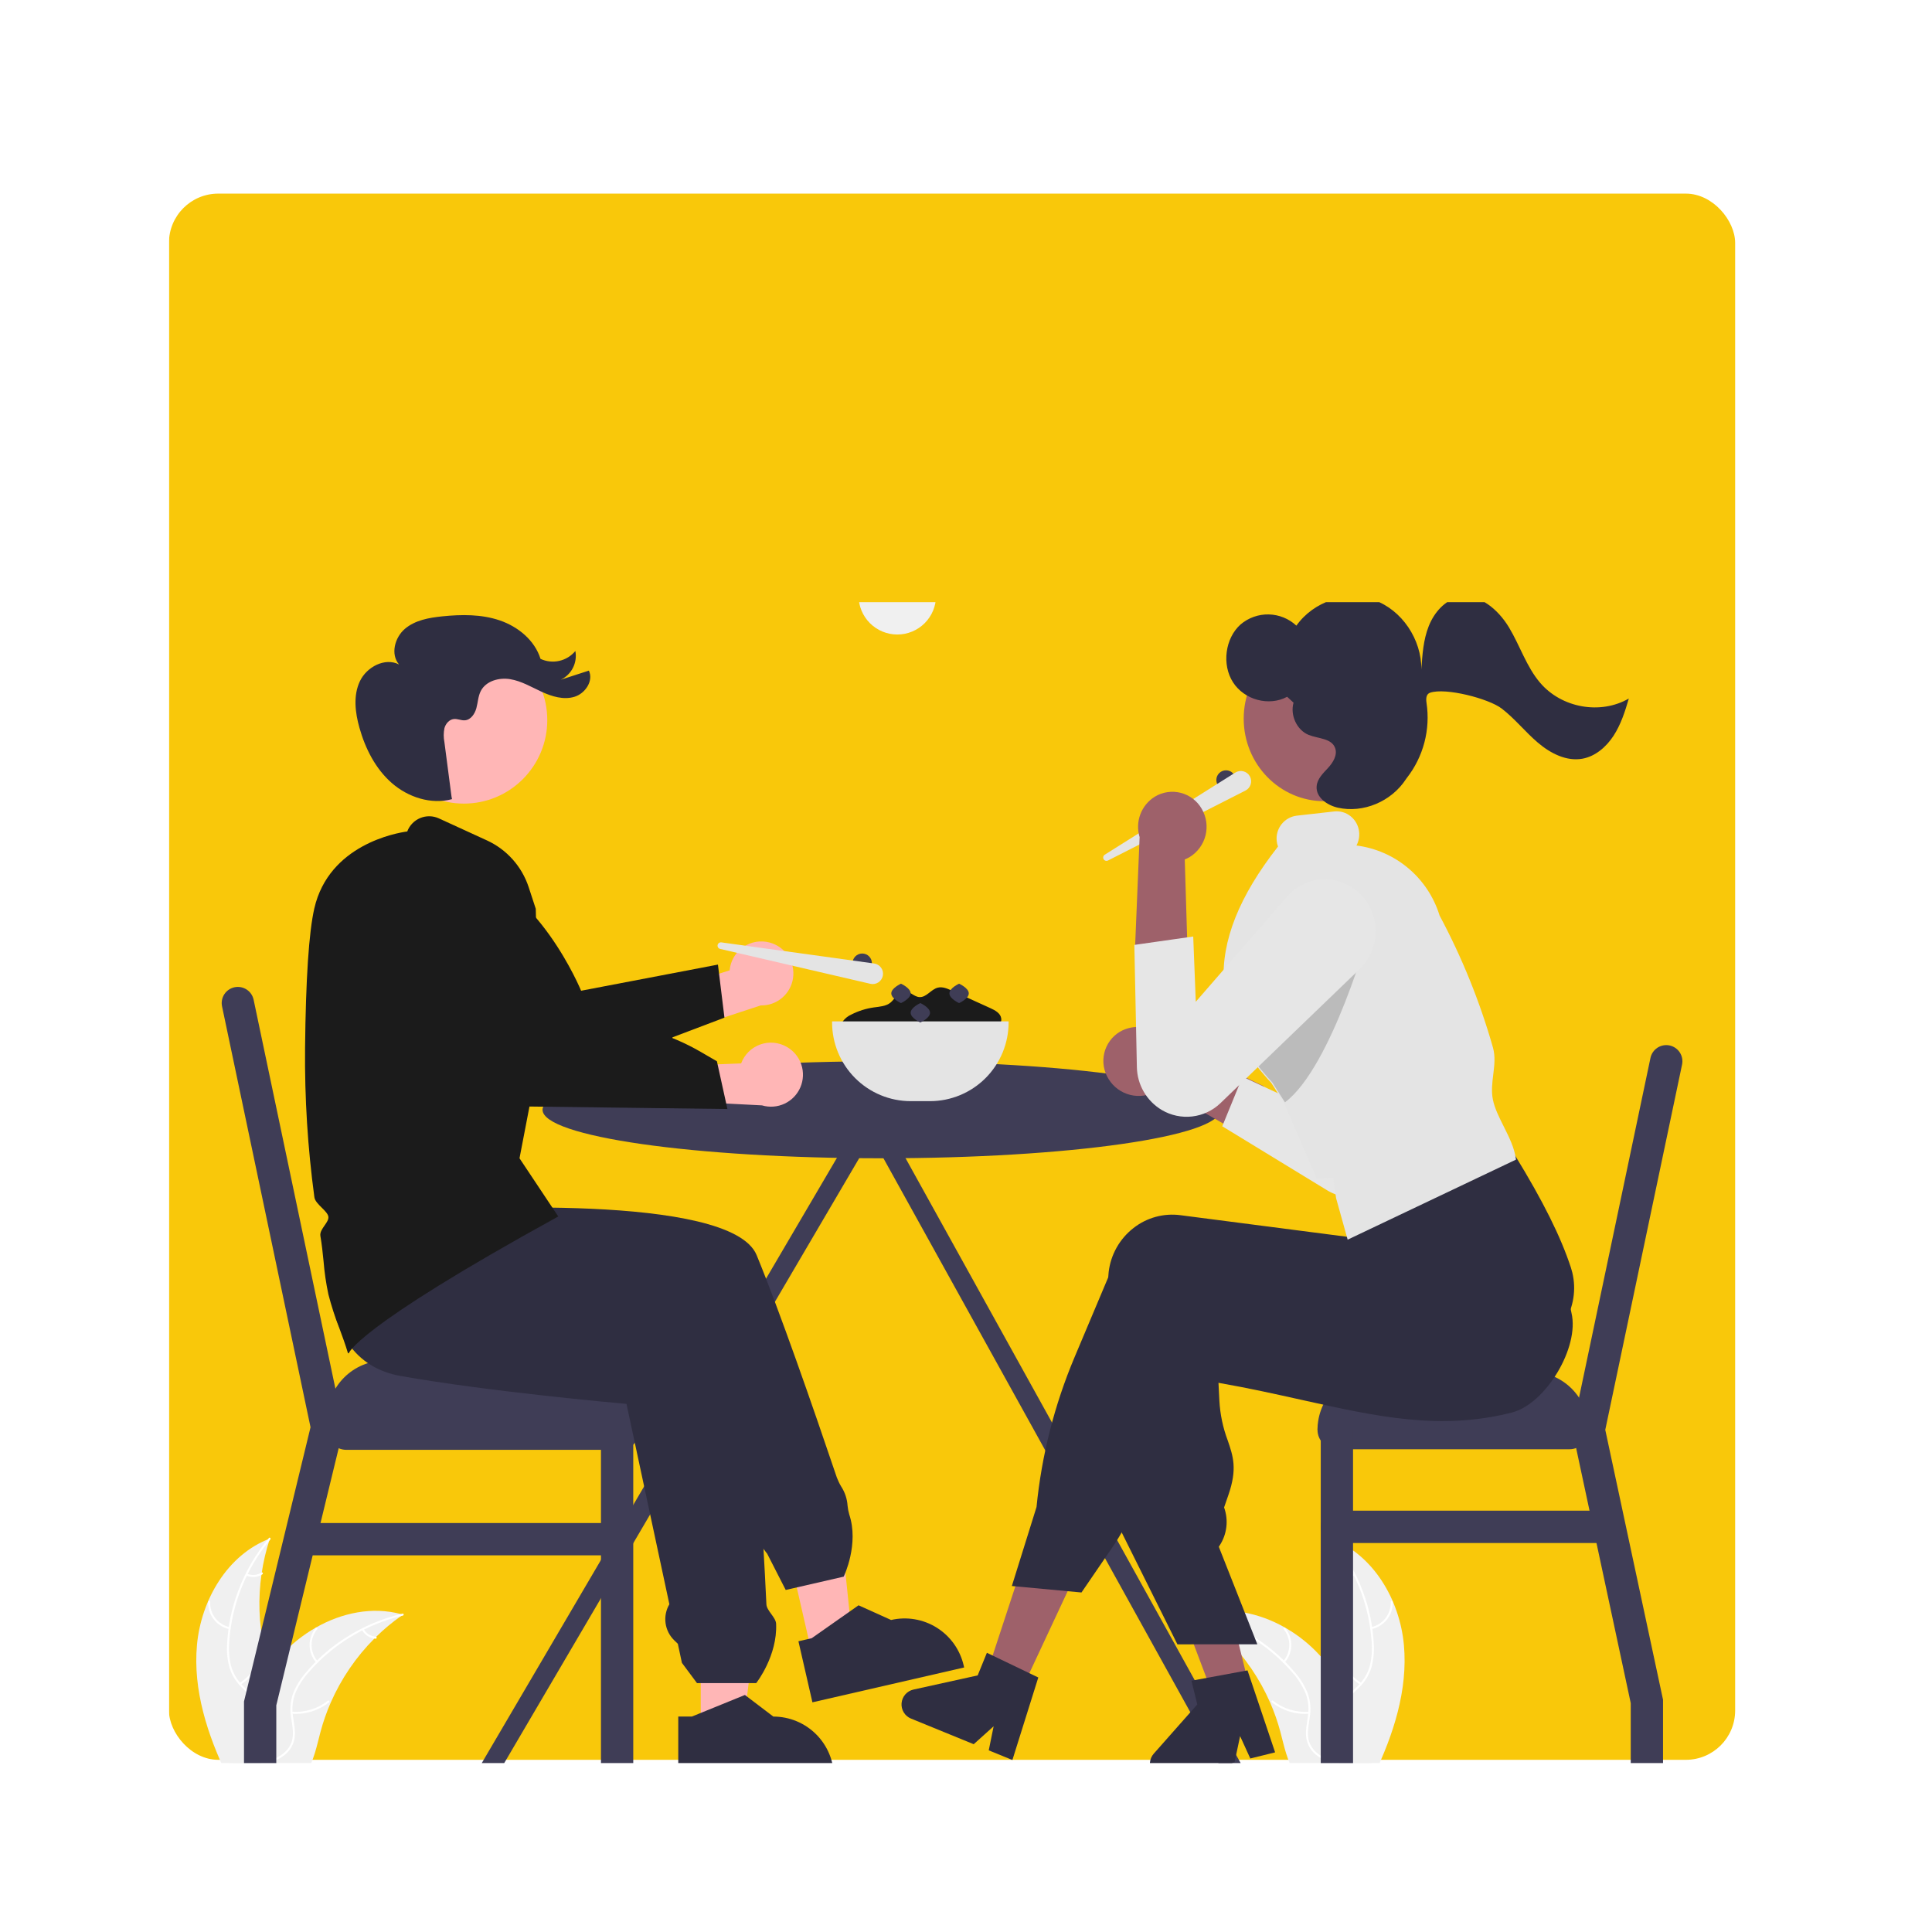 <?xml version="1.0" encoding="UTF-8"?> <svg xmlns="http://www.w3.org/2000/svg" viewBox="0 0 313.324 313.324" fill="none"><g filter="url(#filter0_d_1_53)"><g clip-path="url(#clip0_1_53)"><g filter="url(#filter1_d_1_53)"><rect x="27.4" y="23.4" width="254" height="254" rx="7.996" fill="#F9C80A"></rect></g><g clip-path="url(#clip1_1_53)"><path d="M201.502 282.472L143.056 176.962C143.039 176.704 142.96 176.454 142.823 176.234C142.687 176.014 142.499 175.831 142.276 175.701C142.019 175.554 141.726 175.483 141.431 175.497C141.422 175.496 141.412 175.497 141.403 175.496C141.393 175.497 141.384 175.496 141.374 175.497C140.975 175.478 140.583 175.615 140.282 175.879C139.98 176.142 139.792 176.513 139.757 176.912L77.812 282.472C77.709 282.649 77.642 282.846 77.615 283.051C77.588 283.256 77.601 283.463 77.655 283.663C77.708 283.863 77.8 284.051 77.926 284.216C78.051 284.378 78.208 284.515 78.387 284.62C78.565 284.723 78.763 284.79 78.967 284.818C79.172 284.845 79.38 284.83 79.579 284.778C79.778 284.723 79.965 284.63 80.129 284.505C80.293 284.38 80.43 284.223 80.533 284.043L141.361 180.388L198.781 284.043C198.885 284.223 199.022 284.38 199.186 284.505C199.349 284.63 199.536 284.723 199.735 284.778C199.935 284.83 200.143 284.845 200.347 284.818C200.552 284.79 200.749 284.723 200.928 284.62C201.107 284.515 201.263 284.378 201.389 284.216C201.515 284.051 201.607 283.863 201.66 283.663C201.713 283.463 201.727 283.256 201.7 283.051C201.673 282.846 201.606 282.649 201.502 282.472Z" fill="#3F3D56"></path><path d="M131.718 264.369L138.325 262.85L135.622 236.616L125.872 238.855L131.718 264.369Z" fill="#FFB6B6"></path><path d="M136.825 251.694L127.424 253.853L124.418 247.972L124.248 247.763C122.914 246.124 122.174 244.082 122.147 241.968L114.333 221.272L113.694 220.968C113.2 220.733 112.762 220.395 112.408 219.976C112.055 219.557 111.795 219.068 111.645 218.541C111.496 218.014 111.461 217.461 111.542 216.919C111.623 216.377 111.818 215.858 112.115 215.398L111.288 213.207L87.945 213.25L87.922 213.243L59.258 205.193L62.267 187.229L70.331 192.307C72.988 192.134 118.502 189.337 122.707 199.549C126.451 208.644 131.847 224.181 135.714 235.614C135.907 236.127 136.146 236.622 136.429 237.091C137.031 238.018 137.384 239.086 137.455 240.189C137.5 240.67 137.592 241.144 137.728 241.607C139.335 246.418 136.887 251.566 136.862 251.619L136.825 251.694Z" fill="#2F2E41"></path><path d="M129.486 262.175L131.634 261.681L139.237 256.341L144.514 258.722L144.515 258.722C147.054 258.138 149.722 258.59 151.93 259.974C154.138 261.361 155.706 263.567 156.289 266.111L156.36 266.423L131.755 272.075L129.486 262.175Z" fill="#2F2E41"></path><path d="M31.945 262.765C32.616 255.444 36.899 248.115 43.767 245.519C41.269 253.11 41.534 261.343 44.515 268.759C45.674 271.615 47.261 274.671 46.351 277.617C45.785 279.448 44.301 280.885 42.621 281.807C40.941 282.729 39.059 283.204 37.2 283.668L36.842 283.986C33.655 277.362 31.273 270.083 31.945 262.765Z" fill="#F0F0F0"></path><path d="M43.841 245.655C39.942 250.322 37.611 256.101 37.18 262.17C37.063 263.475 37.153 264.789 37.446 266.066C37.772 267.3 38.421 268.424 39.328 269.324C40.156 270.178 41.102 270.955 41.709 271.997C42.011 272.535 42.197 273.129 42.253 273.744C42.31 274.359 42.236 274.978 42.037 275.563C41.578 277.03 40.62 278.244 39.641 279.401C38.555 280.683 37.407 281.999 36.981 283.668C36.929 283.871 36.619 283.778 36.67 283.576C37.411 280.673 40.147 278.951 41.394 276.317C41.976 275.088 42.191 273.676 41.568 272.42C41.024 271.32 40.049 270.516 39.203 269.659C38.306 268.794 37.633 267.725 37.245 266.543C36.888 265.284 36.747 263.974 36.829 262.67C36.967 259.729 37.566 256.828 38.603 254.075C39.77 250.924 41.466 247.996 43.619 245.419C43.752 245.259 43.973 245.496 43.841 245.655Z" fill="white"></path><path d="M37.204 260.207C36.197 259.997 35.297 259.434 34.666 258.62C34.035 257.805 33.713 256.796 33.758 255.767C33.76 255.724 33.778 255.684 33.809 255.657C33.84 255.627 33.88 255.612 33.922 255.612C33.964 255.614 34.004 255.629 34.034 255.659C34.064 255.689 34.081 255.729 34.081 255.772C34.038 256.731 34.337 257.673 34.927 258.428C35.516 259.185 36.356 259.704 37.295 259.897C37.499 259.937 37.407 260.249 37.204 260.207Z" fill="white"></path><path d="M38.851 268.947C40.621 267.807 41.899 266.046 42.428 264.007C42.48 263.805 42.791 263.897 42.739 264.099C42.184 266.218 40.851 268.05 39.006 269.229C38.83 269.341 38.676 269.057 38.851 268.947Z" fill="white"></path><path d="M40.08 251.222C40.453 251.384 40.86 251.451 41.265 251.416C41.67 251.384 42.061 251.249 42.402 251.027C42.576 250.914 42.73 251.199 42.556 251.312C42.179 251.556 41.747 251.704 41.3 251.741C40.852 251.779 40.402 251.709 39.988 251.531C39.948 251.519 39.914 251.489 39.894 251.451C39.874 251.414 39.868 251.371 39.879 251.329C39.891 251.289 39.919 251.254 39.957 251.234C39.995 251.214 40.039 251.209 40.08 251.222Z" fill="white"></path><path d="M65.354 257.86C65.247 257.935 65.14 258.01 65.033 258.088C63.601 259.097 62.254 260.222 61.004 261.451C60.906 261.543 60.808 261.641 60.713 261.736C57.733 264.726 55.335 268.247 53.639 272.115C52.965 273.656 52.41 275.246 51.977 276.87C51.379 279.113 50.91 281.592 49.644 283.453C49.514 283.648 49.373 283.836 49.219 284.013L37.256 284.398C37.228 284.385 37.201 284.375 37.173 284.363L36.696 284.4C36.712 284.313 36.731 284.226 36.748 284.141C36.757 284.091 36.769 284.041 36.779 283.991C36.786 283.958 36.793 283.926 36.797 283.896C36.8 283.886 36.802 283.873 36.805 283.866C36.809 283.836 36.816 283.808 36.821 283.781C36.926 283.286 37.033 282.794 37.145 282.299C37.145 282.297 37.145 282.297 37.148 282.294C37.963 278.529 39.221 274.871 40.897 271.4C40.948 271.298 40.999 271.193 41.056 271.09C41.834 269.551 42.737 268.082 43.754 266.69C44.313 265.931 44.911 265.201 45.544 264.502C47.184 262.7 49.097 261.166 51.213 259.959C55.431 257.553 60.371 256.524 65.001 257.763C65.119 257.795 65.235 257.825 65.354 257.86Z" fill="#F0F0F0"></path><path d="M65.332 258.013C59.412 259.389 54.077 262.598 50.082 267.183C49.205 268.155 48.486 269.259 47.952 270.456C47.47 271.638 47.312 272.927 47.496 274.191C47.643 275.373 47.931 276.565 47.789 277.762C47.707 278.371 47.497 278.958 47.173 279.483C46.849 280.008 46.417 280.46 45.907 280.805C44.658 281.699 43.163 282.094 41.686 282.427C40.048 282.796 38.339 283.154 36.996 284.231C36.834 284.36 36.641 284.098 36.804 283.968C39.141 282.097 42.361 282.372 44.94 281.02C46.144 280.39 47.164 279.393 47.423 278.014C47.65 276.807 47.354 275.578 47.194 274.384C46.997 273.154 47.104 271.895 47.505 270.716C47.976 269.496 48.651 268.364 49.501 267.372C51.38 265.106 53.602 263.152 56.087 261.578C58.913 259.767 62.028 258.453 65.296 257.69C65.499 257.645 65.533 257.968 65.332 258.013Z" fill="white"></path><path d="M51.281 265.631C50.604 264.856 50.224 263.864 50.209 262.835C50.194 261.806 50.546 260.804 51.2 260.009C51.333 259.847 51.589 260.047 51.455 260.207C50.844 260.946 50.517 261.881 50.533 262.84C50.549 263.797 50.906 264.719 51.541 265.439C51.679 265.593 51.418 265.786 51.281 265.631Z" fill="white"></path><path d="M47.342 273.602C49.439 273.761 51.519 273.122 53.168 271.815C53.331 271.685 53.523 271.945 53.36 272.075C51.643 273.434 49.476 274.094 47.294 273.921C47.086 273.906 47.135 273.587 47.342 273.602Z" fill="white"></path><path d="M58.982 260.192C59.181 260.544 59.466 260.844 59.81 261.061C60.154 261.278 60.546 261.408 60.952 261.436C61.16 261.451 61.111 261.771 60.904 261.756C60.456 261.723 60.023 261.581 59.642 261.341C59.262 261.101 58.946 260.774 58.722 260.384C58.698 260.349 58.688 260.306 58.694 260.264C58.7 260.222 58.722 260.184 58.755 260.157C58.79 260.132 58.833 260.122 58.875 260.127C58.918 260.134 58.956 260.157 58.982 260.192Z" fill="white"></path><path d="M227.678 262.763C227.006 255.444 222.724 248.115 215.856 245.519C218.353 253.11 218.089 261.343 215.108 268.759C213.948 271.615 212.361 274.671 213.272 277.617C213.838 279.448 215.321 280.885 217.002 281.807C218.682 282.729 220.564 283.204 222.422 283.668L222.781 283.986C225.968 277.362 228.35 270.083 227.678 262.763Z" fill="#F0F0F0"></path><path d="M215.783 245.655C219.681 250.322 222.012 256.101 222.444 262.17C222.56 263.475 222.47 264.789 222.177 266.066C221.852 267.3 221.202 268.424 220.296 269.324C219.468 270.178 218.521 270.955 217.915 271.997C217.612 272.535 217.427 273.129 217.37 273.744C217.314 274.359 217.388 274.978 217.587 275.563C218.046 277.03 219.004 278.244 219.982 279.401C221.068 280.683 222.217 281.999 222.643 283.668C222.694 283.871 223.005 283.778 222.953 283.576C222.212 280.673 219.476 278.951 218.23 276.317C217.648 275.088 217.433 273.676 218.055 272.42C218.6 271.32 219.575 270.516 220.421 269.659C221.318 268.797 221.99 267.725 222.379 266.543C222.736 265.284 222.876 263.974 222.794 262.67C222.657 259.729 222.058 256.828 221.021 254.075C219.854 250.924 218.157 247.996 216.004 245.419C215.871 245.259 215.65 245.496 215.783 245.655Z" fill="white"></path><path d="M222.419 260.207C223.427 259.997 224.326 259.434 224.958 258.62C225.589 257.805 225.911 256.796 225.866 255.767C225.863 255.724 225.845 255.684 225.814 255.657C225.784 255.627 225.743 255.612 225.701 255.612C225.659 255.614 225.619 255.629 225.589 255.659C225.56 255.689 225.543 255.729 225.542 255.772C225.586 256.731 225.286 257.673 224.696 258.428C224.107 259.185 223.267 259.704 222.328 259.897C222.124 259.937 222.217 260.249 222.419 260.207Z" fill="white"></path><path d="M220.773 268.947C219.002 267.807 217.725 266.046 217.196 264.007C217.143 263.805 216.833 263.897 216.885 264.099C217.44 266.218 218.773 268.05 220.618 269.229C220.794 269.341 220.948 269.057 220.773 268.947Z" fill="white"></path><path d="M219.543 251.222C219.171 251.384 218.763 251.451 218.358 251.416C217.953 251.384 217.562 251.249 217.221 251.027C217.047 250.914 216.894 251.199 217.067 251.312C217.445 251.556 217.876 251.704 218.324 251.741C218.771 251.779 219.222 251.709 219.635 251.531C219.675 251.519 219.709 251.489 219.729 251.451C219.75 251.414 219.755 251.371 219.744 251.329C219.732 251.289 219.704 251.254 219.666 251.234C219.629 251.214 219.585 251.209 219.543 251.222Z" fill="white"></path><path d="M194.27 257.86C194.377 257.935 194.484 258.01 194.591 258.088C196.023 259.097 197.37 260.222 198.62 261.451C198.718 261.543 198.816 261.641 198.911 261.736C201.89 264.729 204.289 268.247 205.985 272.115C206.659 273.656 207.214 275.246 207.647 276.87C208.244 279.113 208.714 281.592 209.98 283.453C210.11 283.648 210.251 283.836 210.404 284.013L222.368 284.398C222.395 284.385 222.423 284.375 222.451 284.363L222.928 284.4C222.911 284.315 222.892 284.226 222.876 284.141C222.866 284.091 222.854 284.041 222.845 283.993C222.838 283.958 222.831 283.926 222.826 283.896C222.824 283.886 222.822 283.873 222.819 283.866C222.815 283.836 222.807 283.808 222.803 283.781C222.698 283.286 222.59 282.794 222.479 282.302C222.479 282.299 222.479 282.299 222.476 282.294C221.661 278.529 220.403 274.871 218.727 271.4C218.676 271.298 218.625 271.193 218.568 271.09C217.79 269.554 216.887 268.082 215.87 266.69C215.31 265.933 214.713 265.201 214.079 264.504C212.44 262.7 210.527 261.168 208.411 259.959C204.193 257.553 199.253 256.524 194.623 257.763C194.505 257.795 194.389 257.825 194.27 257.86Z" fill="#F0F0F0"></path><path d="M194.292 258.013C200.211 259.389 205.547 262.598 209.541 267.183C210.418 268.155 211.137 269.259 211.671 270.456C212.154 271.638 212.311 272.927 212.128 274.191C211.98 275.373 211.692 276.565 211.834 277.762C211.916 278.371 212.126 278.958 212.45 279.483C212.774 280.008 213.206 280.46 213.716 280.805C214.965 281.699 216.461 282.094 217.937 282.427C219.576 282.796 221.284 283.154 222.627 284.231C222.79 284.36 222.982 284.098 222.82 283.968C220.483 282.097 217.262 282.372 214.683 281.02C213.48 280.39 212.459 279.393 212.2 278.014C211.974 276.807 212.269 275.578 212.429 274.384C212.626 273.154 212.52 271.895 212.118 270.716C211.647 269.496 210.972 268.364 210.122 267.372C208.243 265.106 206.021 263.152 203.536 261.578C200.71 259.767 197.596 258.453 194.327 257.69C194.125 257.645 194.091 257.968 194.292 258.013Z" fill="white"></path><path d="M208.342 265.631C209.019 264.856 209.399 263.864 209.414 262.835C209.429 261.806 209.077 260.804 208.423 260.009C208.29 259.847 208.035 260.047 208.168 260.209C208.779 260.946 209.106 261.881 209.09 262.84C209.074 263.8 208.717 264.721 208.082 265.439C207.944 265.596 208.205 265.786 208.342 265.631Z" fill="white"></path><path d="M212.281 273.602C210.184 273.761 208.104 273.122 206.455 271.815C206.292 271.685 206.1 271.945 206.263 272.075C207.981 273.434 210.147 274.094 212.329 273.921C212.537 273.906 212.488 273.587 212.281 273.602Z" fill="white"></path><path d="M200.642 260.192C200.442 260.544 200.157 260.844 199.814 261.061C199.47 261.278 199.077 261.408 198.672 261.436C198.464 261.451 198.513 261.771 198.719 261.756C199.167 261.723 199.601 261.581 199.981 261.341C200.361 261.101 200.677 260.774 200.902 260.384C200.926 260.349 200.936 260.306 200.93 260.264C200.923 260.222 200.901 260.184 200.868 260.157C200.833 260.132 200.79 260.122 200.748 260.127C200.705 260.134 200.667 260.157 200.642 260.192Z" fill="white"></path><path d="M198.832 124.071C199.7 124.071 200.403 123.367 200.403 122.498C200.403 121.63 199.7 120.925 198.832 120.925C197.965 120.925 197.261 121.63 197.261 122.498C197.261 123.367 197.965 124.071 198.832 124.071Z" fill="#3F3D56"></path><path d="M179.16 134.614L200.34 121.291C200.532 121.171 200.746 121.09 200.97 121.055C201.193 121.02 201.421 121.03 201.641 121.085C201.86 121.141 202.066 121.24 202.246 121.377C202.426 121.515 202.576 121.687 202.688 121.884C202.799 122.081 202.87 122.299 202.895 122.524C202.92 122.749 202.9 122.977 202.834 123.194C202.769 123.411 202.661 123.613 202.516 123.786C202.37 123.96 202.192 124.103 201.99 124.205L179.692 135.553C179.568 135.617 179.425 135.629 179.292 135.589C179.159 135.549 179.047 135.459 178.978 135.338C178.91 135.217 178.89 135.074 178.924 134.94C178.958 134.805 179.043 134.688 179.16 134.614Z" fill="#E4E4E4"></path><path d="M136.669 163.302C136.502 163.054 136.415 162.76 136.419 162.461C136.424 162.162 136.519 161.871 136.693 161.627C137.052 161.147 137.529 160.768 138.078 160.528C139.211 159.951 140.432 159.564 141.691 159.385C142.648 159.249 143.692 159.205 144.434 158.586C145.171 157.97 145.582 156.819 146.537 156.723C147.461 156.63 148.171 157.642 149.097 157.705C150.238 157.783 150.986 156.445 152.096 156.171C152.84 155.987 153.604 156.311 154.301 156.628L158.486 158.529L160.631 159.503C161.38 159.844 162.225 160.302 162.367 161.114C162.561 162.228 161.323 163.015 160.264 163.411C152.702 166.206 144.392 166.207 136.829 163.414" fill="#1B1B1B"></path><path d="M142.974 183.845C173.342 183.845 197.96 180.323 197.96 175.98C197.96 171.636 173.342 168.115 142.974 168.115C112.606 168.115 87.988 171.636 87.988 175.98C87.988 180.323 112.606 183.845 142.974 183.845Z" fill="#3F3D56"></path><path d="M254.517 224.742H216.812C215.077 224.742 213.67 226.151 213.67 227.888C213.67 229.626 215.077 231.034 216.812 231.034H254.517C256.254 231.034 257.66 229.626 257.66 227.888C257.66 226.151 256.254 224.742 254.517 224.742Z" fill="#3F3D56"></path><path d="M272.789 168.653L260.336 227.885L263.58 243.045L269.704 271.655V284.515C269.704 284.533 269.704 284.55 269.699 284.568C269.699 284.853 269.646 285.135 269.546 285.4H264.624C264.524 285.135 264.472 284.853 264.469 284.568C264.467 284.55 264.467 284.533 264.467 284.515V272.207L258.91 246.24L257.785 240.997L255.609 230.835L254.982 227.892V227.888L255.602 224.938L256.081 222.663L267.665 167.576C267.735 167.239 267.87 166.919 268.065 166.635C268.26 166.35 268.507 166.107 268.794 165.918C269.082 165.73 269.404 165.6 269.744 165.536C270.081 165.472 270.428 165.476 270.766 165.547C271.103 165.617 271.42 165.754 271.705 165.948C271.99 166.143 272.232 166.391 272.42 166.68C272.61 166.968 272.737 167.291 272.802 167.63C272.864 167.968 272.859 168.316 272.789 168.653Z" fill="#3F3D56"></path><path d="M219.431 227.888V284.515C219.431 284.533 219.43 284.55 219.427 284.568C219.425 284.853 219.373 285.135 219.273 285.4H214.351C214.252 285.135 214.2 284.853 214.197 284.568C214.195 284.55 214.193 284.533 214.194 284.515V227.888C214.194 227.193 214.47 226.526 214.961 226.034C215.452 225.543 216.118 225.266 216.812 225.266C217.507 225.266 218.173 225.543 218.664 226.034C219.155 226.526 219.431 227.193 219.431 227.888Z" fill="#3F3D56"></path><path d="M223.097 218.45H248.233C250.734 218.45 253.13 219.445 254.899 221.215C256.666 222.984 257.66 225.385 257.66 227.888H213.67C213.67 225.385 214.664 222.984 216.431 221.215C218.199 219.445 220.596 218.45 223.097 218.45Z" fill="#3F3D56"></path><path d="M260.801 246.24H216.812C216.118 246.24 215.452 245.964 214.961 245.472C214.47 244.98 214.194 244.313 214.194 243.618C214.194 242.923 214.47 242.256 214.961 241.764C215.452 241.273 216.118 240.996 216.812 240.996H260.801C261.496 240.996 262.163 241.273 262.653 241.764C263.145 242.256 263.42 242.923 263.42 243.618C263.42 244.313 263.145 244.98 262.653 245.472C262.163 245.964 261.496 246.24 260.801 246.24Z" fill="#3F3D56"></path><path d="M56.186 231.13H100.556C102.291 231.13 103.698 229.721 103.698 227.984V227.03C103.698 225.293 102.291 223.884 100.556 223.884H56.186C54.451 223.884 53.044 225.293 53.044 227.03V227.984C53.044 229.721 54.451 231.13 56.186 231.13Z" fill="#3F3D56"></path><path d="M55.729 227.549L54.926 230.863L51.98 242.999L50.709 248.242L44.809 272.565V283.119C44.81 283.633 44.657 284.141 44.369 284.568C44.142 284.915 43.834 285.2 43.472 285.4H40.909C40.547 285.2 40.239 284.915 40.012 284.568C39.724 284.141 39.571 283.633 39.572 283.119V271.935L46.129 244.915L50.36 227.465L36.011 159.215C35.94 158.878 35.936 158.531 35.999 158.192C36.063 157.854 36.192 157.531 36.38 157.243C36.567 156.954 36.81 156.706 37.094 156.512C37.378 156.317 37.697 156.181 38.034 156.11C38.37 156.039 38.717 156.036 39.055 156.099C39.393 156.163 39.715 156.293 40.003 156.481C40.291 156.67 40.539 156.913 40.733 157.197C40.927 157.482 41.062 157.801 41.133 158.139L54.396 221.208L55.007 224.117L55.719 227.507L55.729 227.549Z" fill="#3F3D56"></path><path d="M102.699 227.507V283.116C102.701 283.633 102.548 284.138 102.259 284.568C102.033 284.915 101.725 285.2 101.362 285.4H98.796C98.435 285.2 98.128 284.913 97.902 284.568C97.614 284.138 97.461 283.633 97.463 283.116V227.507C97.463 226.812 97.738 226.145 98.229 225.653C98.721 225.161 99.386 224.885 100.081 224.885C100.775 224.885 101.441 225.161 101.932 225.653C102.424 226.145 102.699 226.812 102.699 227.507Z" fill="#3F3D56"></path><path d="M103.698 227.507H53.044V226.077C53.044 224.838 53.288 223.61 53.762 222.465C54.235 221.32 54.929 220.28 55.805 219.403C56.68 218.527 57.719 217.832 58.863 217.358C60.007 216.883 61.232 216.639 62.47 216.639H94.272C96.772 216.639 99.169 217.633 100.937 219.403C102.705 221.173 103.698 223.574 103.698 226.077L103.698 227.507Z" fill="#3F3D56"></path><path d="M100.08 248.241H49.426C48.731 248.241 48.065 247.965 47.574 247.474C47.083 246.982 46.807 246.315 46.807 245.62C46.807 244.925 47.083 244.258 47.574 243.766C48.065 243.274 48.731 242.998 49.426 242.998H100.08C100.774 242.998 101.44 243.274 101.931 243.766C102.422 244.258 102.698 244.925 102.698 245.62C102.698 246.315 102.422 246.982 101.931 247.474C101.44 247.965 100.774 248.241 100.08 248.241Z" fill="#3F3D56"></path><path d="M165.179 271.11L159.675 268.474L167.235 245.444L175.357 249.333L165.179 271.11Z" fill="#9E616A"></path><path d="M202.475 269.024L196.557 270.486L187.983 247.819L196.717 245.661L202.475 269.024Z" fill="#9E616A"></path><path d="M179.793 171.005C180.578 172.281 181.83 173.2 183.282 173.564C184.734 173.929 186.271 173.711 187.565 172.957C187.825 172.799 188.072 172.62 188.303 172.422L205.701 182.419L204.946 172.156L188.539 164.236C187.647 163.338 186.482 162.763 185.227 162.599C183.972 162.435 182.699 162.693 181.606 163.332C180.977 163.71 180.43 164.211 179.997 164.804C179.564 165.397 179.254 166.071 179.085 166.786C178.916 167.501 178.891 168.242 179.013 168.967C179.135 169.691 179.4 170.384 179.793 171.005Z" fill="#9E616A"></path><path d="M198.221 178.654L201.297 180.531L215.109 188.964C216.017 189.532 217.027 189.916 218.082 190.094C219.138 190.271 220.218 190.238 221.261 189.997C222.304 189.756 223.288 189.312 224.16 188.689C225.031 188.066 225.771 187.278 226.338 186.369C227.36 184.682 227.722 182.676 227.353 180.737L221.214 150.028C220.988 148.823 220.503 147.68 219.795 146.679C219.087 145.678 218.171 144.842 217.11 144.228C216.05 143.614 214.869 143.237 213.649 143.122C212.429 143.007 211.199 143.157 210.042 143.562C208.099 144.246 206.488 145.646 205.538 147.476C204.588 149.307 204.371 151.432 204.93 153.417L211.349 175.211L201.509 170.618L198.221 178.654Z" fill="#E6E6E6"></path><path d="M190.949 262.673L181.48 243.657L181.481 243.613L182.416 208.736C182.428 208.426 182.453 208.114 182.491 207.808C182.656 206.409 183.097 205.058 183.789 203.832C184.482 202.606 185.411 201.531 186.522 200.668C187.587 199.834 188.807 199.221 190.111 198.864C191.415 198.507 192.777 198.413 194.117 198.589L221.195 202.097L222.134 198.253L222.309 198.189L248.253 188.668L248.402 188.912C251.801 194.448 254.175 205.505 254.822 208.762L254.832 208.809C254.845 208.878 254.855 208.92 254.857 208.932C256.191 214.49 250.674 223.697 245.176 225.081C233.596 228.036 223.239 225.731 211.247 223.061C206.946 222.104 202.502 221.114 197.607 220.258L197.753 223.143C197.872 225.364 198.332 227.552 199.118 229.632C199.991 232.191 200.681 234.213 199.223 238.428L198.518 240.467C198.883 241.48 199.009 242.563 198.885 243.633C198.761 244.702 198.391 245.728 197.804 246.63L197.662 246.847L203.907 262.668L190.949 262.673Z" fill="#2F2E41"></path><path d="M175.391 254.262L164.098 253.213L168.099 240.402C168.924 232.038 171.005 223.846 174.269 216.102L179.726 203.154C179.739 202.866 179.763 202.576 179.798 202.292C179.963 200.893 180.405 199.542 181.097 198.316C181.789 197.09 182.718 196.015 183.83 195.152C184.895 194.318 186.114 193.705 187.418 193.348C188.722 192.991 190.084 192.898 191.424 193.073L218.462 196.576L219.64 186.68L245.591 183.203L245.71 183.396C250.245 190.786 253.125 196.571 254.772 201.602C254.855 201.859 254.929 202.121 254.992 202.381C256.336 207.977 252.978 213.65 247.508 215.028C233.566 218.587 216.801 218.488 194.758 214.715L184.09 240.135C183.07 242.562 181.808 244.881 180.322 247.054L175.391 254.262Z" fill="#2F2E41"></path><path d="M214.78 125.937C222.004 125.937 227.86 119.943 227.86 112.548C227.86 105.154 222.004 99.16 214.78 99.16C207.555 99.16 201.699 105.154 201.699 112.548C201.699 119.943 207.555 125.937 214.78 125.937Z" fill="#9E616A"></path><path d="M218.557 197.043L216.68 190.311L216.218 186.991L213.521 187.081L208.226 174.845L206.17 171.619C205.751 171.177 205.371 170.751 205.03 170.343C202.888 167.919 201.17 165.149 199.949 162.151C199.094 159.997 198.591 157.719 198.461 155.404C198.078 148.568 200.956 141.335 207.261 133.293C207.158 133.009 207.089 132.713 207.056 132.412C206.943 131.435 207.22 130.453 207.827 129.679C208.433 128.906 209.321 128.404 210.295 128.282L216.376 127.598C216.849 127.545 217.328 127.586 217.785 127.719C218.242 127.853 218.668 128.076 219.038 128.375C219.424 128.685 219.745 129.069 219.982 129.505C220.218 129.94 220.366 130.418 220.416 130.911C220.498 131.674 220.348 132.444 219.986 133.12C223.086 133.514 226.006 134.795 228.397 136.81C230.788 138.824 232.548 141.486 233.466 144.477C237.104 151.279 240.005 158.451 242.117 165.872C242.533 167.325 242.348 168.823 242.169 170.271C242.003 171.609 241.832 172.992 242.12 174.371C242.413 175.773 243.117 177.18 243.863 178.669C244.718 180.375 245.601 182.139 245.84 183.937L245.857 184.063L218.557 197.043Z" fill="#E4E4E4"></path><path opacity="0.2" d="M200.111 162.085C201.326 165.065 203.035 167.819 205.165 170.231C205.529 170.668 205.915 171.096 206.318 171.525L208.387 174.776C216.015 169.051 222.195 146.512 222.195 146.512L213.589 144.835L200.111 162.085Z" fill="#1B1B1B"></path><path d="M194.9 127.188C195.653 128.484 195.872 130.024 195.51 131.479C195.147 132.934 194.231 134.19 192.958 134.98C192.697 135.136 192.423 135.271 192.139 135.382L192.748 155.458L184.065 149.985L184.818 131.759C184.448 130.547 184.49 129.245 184.937 128.059C185.384 126.872 186.21 125.867 187.288 125.201C187.915 124.82 188.612 124.57 189.338 124.465C190.064 124.359 190.803 124.4 191.513 124.585C192.222 124.771 192.888 125.096 193.469 125.543C194.051 125.99 194.538 126.55 194.9 127.188Z" fill="#9E616A"></path><path d="M193.512 147.88L183.963 149.239L184.373 169.039C184.397 170.451 184.781 171.834 185.489 173.056C186.197 174.278 187.205 175.298 188.418 176.02C189.9 176.893 191.624 177.26 193.333 177.066C195.041 176.871 196.639 176.127 197.888 174.943L220.432 153.232C222.018 151.725 222.968 149.668 223.085 147.482C223.202 145.295 222.478 143.148 221.062 141.48C220.361 140.649 219.501 139.968 218.532 139.477C217.564 138.986 216.507 138.694 215.423 138.62C214.34 138.546 213.253 138.69 212.226 139.045C211.2 139.399 210.255 139.956 209.448 140.684C209.225 140.883 209.013 141.094 208.813 141.317L193.927 158.463L193.512 147.88Z" fill="#E6E6E6"></path><path d="M113.645 277.025L120.423 277.025L123.648 250.847L113.644 250.849L113.645 277.025Z" fill="#FFB6B6"></path><path d="M75.228 126.326C82.699 126.326 88.755 120.262 88.755 112.781C88.755 105.301 82.699 99.237 75.228 99.237C67.756 99.237 61.7 105.301 61.7 112.781C61.7 120.262 67.756 126.326 75.228 126.326Z" fill="#FFB6B6"></path><path d="M122.635 268.962H113.037L110.59 265.676L109.928 262.583L109.358 262.03C108.584 261.286 108.084 260.304 107.939 259.24C107.793 258.178 108.011 257.096 108.556 256.171L101.6 223.677C99.778 223.516 79.232 221.677 64.95 219.146C61.294 218.498 58.441 216.719 56.468 213.859C51.619 206.829 53.696 195.455 53.718 195.34L53.742 195.214L53.87 195.199L87.23 191.45L87.275 191.472C88.381 191.997 114.436 204.381 118.694 208.644C120.617 210.569 124.906 222.007 125.867 234.166C126.039 236.344 125.419 238.563 124.821 240.708C124.261 242.716 123.682 244.791 123.796 246.754C123.972 249.781 124.14 252.958 124.293 256.194C124.318 256.708 124.706 257.243 125.081 257.758C125.473 258.298 125.843 258.807 125.867 259.34C126.095 264.507 122.722 268.852 122.687 268.894L122.635 268.962Z" fill="#2F2E41"></path><path d="M124.821 148.857C124.094 148.659 123.333 148.622 122.59 148.749C121.848 148.877 121.142 149.166 120.523 149.596C119.904 150.026 119.387 150.587 119.008 151.239C118.629 151.891 118.397 152.618 118.329 153.369L107.089 156.886L107.558 164.247L123.362 159.056C124.63 159.087 125.865 158.651 126.833 157.831C127.802 157.01 128.436 155.863 128.616 154.606C128.795 153.348 128.508 152.069 127.809 151.01C127.11 149.95 126.046 149.184 124.821 148.857Z" fill="#FFB6B6"></path><path d="M117.487 161.037L109.087 164.221L108.872 164.638C108.357 165.638 107.466 166.393 106.396 166.735C105.325 167.078 104.162 166.981 103.163 166.465L84.281 173.621C84.281 173.621 75.849 165.172 69.845 157.632L71.891 145.031C72.365 142.108 73.373 139.296 74.863 136.738C87.175 139.441 94.242 156.674 94.242 156.674L116.432 152.434L117.487 161.037Z" fill="#1B1B1B"></path><path d="M73.305 125.602C69.918 126.518 66.185 125.3 63.542 122.991C60.899 120.681 59.246 117.408 58.293 114.028C57.595 111.552 57.264 108.804 58.365 106.48C59.466 104.156 62.429 102.588 64.715 103.762C63.305 102.117 64.01 99.396 65.657 97.989C67.304 96.581 69.565 96.178 71.719 95.957C74.845 95.637 78.074 95.601 81.049 96.615C84.024 97.629 86.727 99.846 87.658 102.851C88.608 103.295 89.679 103.409 90.702 103.178C91.726 102.947 92.643 102.382 93.311 101.573C93.484 102.502 93.345 103.463 92.918 104.306C92.49 105.149 91.797 105.827 90.945 106.235L95.503 104.756C96.287 106.417 94.913 108.473 93.157 109.005C91.4 109.537 89.505 108.956 87.838 108.187C86.171 107.418 84.556 106.447 82.746 106.147C80.935 105.847 78.809 106.43 77.971 108.065C77.533 108.921 77.51 109.924 77.255 110.852C77 111.78 76.355 112.741 75.397 112.817C74.792 112.865 74.199 112.543 73.596 112.609C72.847 112.69 72.274 113.369 72.075 114.096C71.925 114.837 71.923 115.6 72.07 116.341L73.227 125.202" fill="#2F2E41"></path><path d="M56.546 215.477C56.543 215.477 56.54 215.477 56.538 215.476L56.431 215.458L56.4 215.354C56.011 214.044 55.516 212.704 55.037 211.407C54.333 209.611 53.737 207.774 53.255 205.906C52.876 204.12 52.612 202.311 52.468 200.492C52.334 199.17 52.196 197.804 51.961 196.459C51.857 195.861 52.252 195.296 52.634 194.748C52.988 194.242 53.323 193.762 53.253 193.309C53.181 192.846 52.667 192.337 52.171 191.845C51.627 191.305 51.064 190.747 50.985 190.16C49.901 182.148 49.396 174.068 49.474 165.984C49.587 154.798 50.092 147.173 50.975 143.322C53.351 132.966 64.328 131.076 66.047 130.843C66.23 130.354 66.511 129.909 66.873 129.535C67.236 129.16 67.671 128.864 68.152 128.666C68.633 128.467 69.151 128.369 69.671 128.379C70.192 128.389 70.705 128.507 71.178 128.724L78.978 132.299C80.56 133.026 81.976 134.072 83.137 135.371C84.298 136.669 85.181 138.193 85.729 139.848L86.888 143.385L87.468 167.126L84.252 183.845L90.536 193.283C57.044 211.693 56.653 215.477 56.546 215.477Z" fill="#1B1B1B"></path><path d="M109.998 274.386L112.201 274.386L120.805 270.883L125.416 274.386H125.417C128.023 274.386 130.522 275.423 132.365 277.267C134.207 279.113 135.243 281.615 135.243 284.223V284.543L109.998 284.545L109.998 274.386Z" fill="#2F2E41"></path><path d="M127.635 165.799C126.986 165.418 126.26 165.183 125.51 165.112C124.76 165.041 124.004 165.136 123.294 165.39C122.584 165.643 121.939 166.05 121.403 166.58C120.868 167.11 120.455 167.752 120.193 168.459L108.426 168.919L106.841 174.407L123.569 175.264C124.785 175.625 126.092 175.527 127.24 174.988C128.388 174.449 129.3 173.507 129.801 172.34C130.302 171.173 130.358 169.863 129.959 168.658C129.56 167.452 128.733 166.435 127.635 165.799Z" fill="#FFB6B6"></path><path d="M117.969 175.856L105.882 175.705L104.352 175.684L79.76 175.374C79.76 175.374 73.081 168.995 67.266 162.427L68.081 156.525C68.876 150.732 71.746 145.426 76.157 141.593C84.486 147.165 89.316 158.194 89.316 158.194L97.414 161.823C103.113 162.078 108.667 163.706 113.603 166.57L116.266 168.115L117.969 175.856Z" fill="#1B1B1B"></path><path d="M206.792 280.19L202.77 281.185L201.115 277.559L200.213 281.814L189.547 284.45C189.035 284.578 188.497 284.538 188.011 284.335C187.524 284.133 187.114 283.781 186.842 283.331C186.569 282.879 186.448 282.352 186.495 281.827C186.543 281.302 186.756 280.805 187.106 280.41L194.172 272.417L193.224 268.572L202.316 266.895L206.792 280.19Z" fill="#2F2E41"></path><path d="M164.186 281.432L160.35 279.865L161.144 275.96L157.912 278.869L147.74 274.711C147.253 274.513 146.841 274.161 146.567 273.711C146.292 273.262 146.168 272.737 146.213 272.212C146.258 271.685 146.469 271.188 146.816 270.793C147.163 270.396 147.628 270.121 148.142 270.006L158.556 267.71L160.05 264.044L168.386 268.047L164.186 281.432Z" fill="#2F2E41"></path><path d="M150.829 174.581H147.687C144.309 174.578 141.07 173.232 138.681 170.84C136.292 168.448 134.948 165.205 134.944 161.823V161.648H163.572V161.823C163.568 165.205 162.224 168.448 159.835 170.84C157.446 173.232 154.207 174.578 150.829 174.581Z" fill="#E4E4E4"></path><path d="M147.687 157.104C147.687 157.973 146.116 158.677 146.116 158.677C146.116 158.677 144.545 157.973 144.545 157.104C144.545 156.235 146.116 155.531 146.116 155.531C146.116 155.531 147.687 156.235 147.687 157.104Z" fill="#3F3D56"></path><path d="M157.113 157.104C157.113 157.973 155.542 158.677 155.542 158.677C155.542 158.677 153.971 157.973 153.971 157.104C153.971 156.235 155.542 155.531 155.542 155.531C155.542 155.531 157.113 156.235 157.113 157.104Z" fill="#3F3D56"></path><path d="M150.829 160.25C150.829 161.119 149.258 161.823 149.258 161.823C149.258 161.823 147.687 161.119 147.687 160.25C147.687 159.381 149.258 158.677 149.258 158.677C149.258 158.677 150.829 159.381 150.829 160.25Z" fill="#3F3D56"></path><path d="M139.831 153.783C140.699 153.783 141.402 153.079 141.402 152.21C141.402 151.342 140.699 150.637 139.831 150.637C138.964 150.637 138.26 151.342 138.26 152.21C138.26 153.079 138.964 153.783 139.831 153.783Z" fill="#3F3D56"></path><path d="M116.983 148.83L141.761 152.256C141.985 152.287 142.201 152.363 142.395 152.48C142.589 152.597 142.757 152.752 142.89 152.935C143.022 153.119 143.116 153.327 143.166 153.549C143.215 153.77 143.22 153.998 143.179 154.221C143.138 154.444 143.052 154.656 142.927 154.845C142.801 155.034 142.639 155.195 142.45 155.319C142.261 155.443 142.048 155.528 141.825 155.567C141.603 155.607 141.374 155.601 141.154 155.55L116.787 149.892C116.652 149.86 116.534 149.778 116.458 149.662C116.382 149.545 116.353 149.404 116.379 149.267C116.404 149.13 116.481 149.009 116.594 148.927C116.706 148.846 116.846 148.811 116.983 148.83Z" fill="#E4E4E4"></path><path d="M147.093 70.664V23.4H143.951V70.664C139.658 71.056 135.666 73.041 132.76 76.228C129.853 79.416 128.241 83.576 128.241 87.892V92.611H139.238C139.238 94.28 139.9 95.88 141.078 97.061C142.257 98.24 143.855 98.903 145.522 98.903C147.189 98.903 148.787 98.24 149.966 97.061C151.144 95.88 151.806 94.28 151.806 92.611H162.803V87.892C162.803 83.576 161.191 79.416 158.284 76.228C155.378 73.041 151.386 71.056 147.093 70.664Z" fill="#F0F0F0"></path><path d="M187.547 58.848V23.4H185.191V58.848C181.971 59.142 178.977 60.631 176.797 63.021C174.617 65.412 173.408 68.532 173.408 71.769V75.309H181.656C181.656 76.56 182.152 77.76 183.036 78.645C183.92 79.53 185.119 80.028 186.369 80.028C187.619 80.028 188.818 79.53 189.702 78.645C190.585 77.76 191.082 76.56 191.082 75.309H199.33V71.769C199.329 68.532 198.121 65.412 195.941 63.021C193.761 60.631 190.767 59.142 187.547 58.848Z" fill="#F0F0F0"></path><path d="M107.948 58.848V23.4H105.592V58.848C102.372 59.142 99.378 60.631 97.198 63.021C95.018 65.412 93.81 68.532 93.809 71.769V75.309H102.057C102.057 76.56 102.554 77.76 103.437 78.645C104.321 79.53 105.52 80.028 106.77 80.028C108.02 80.028 109.219 79.53 110.103 78.645C110.987 77.76 111.483 76.56 111.483 75.309H119.731V71.769C119.731 68.532 118.522 65.412 116.342 63.021C114.162 60.631 111.168 59.142 107.948 58.848Z" fill="#F0F0F0"></path><path d="M249.782 106.742C247.558 104.146 246.501 100.702 244.723 97.754C242.946 94.806 239.853 92.168 236.585 92.853C234.333 93.326 232.592 95.317 231.711 97.535C230.829 99.754 230.664 102.201 230.51 104.598C230.564 99.672 227.323 94.897 222.858 93.325C218.393 91.753 213.049 93.506 210.243 97.464C209.019 96.327 207.421 95.68 205.752 95.645C204.083 95.61 202.459 96.19 201.188 97.273C198.678 99.519 198.123 103.794 199.969 106.658C201.814 109.523 205.811 110.59 208.744 109.001L209.781 109.956C209.198 112 210.33 114.415 212.232 115.184C213.775 115.808 215.953 115.704 216.531 117.325C216.934 118.458 216.18 119.667 215.378 120.538C214.576 121.408 213.623 122.307 213.527 123.512C213.382 125.329 215.257 126.602 216.963 126.986C221.074 127.91 225.636 126.004 228.006 122.371C228.052 122.301 228.102 122.231 228.155 122.16C229.485 120.458 230.454 118.502 231.003 116.412C231.552 114.322 231.67 112.142 231.349 110.005C231.216 109.165 231.35 108.54 231.928 108.341C234.427 107.482 241.43 109.286 243.549 110.917C245.668 112.547 247.365 114.705 249.406 116.44C251.446 118.176 254.047 119.515 256.641 119.042C258.717 118.664 260.481 117.155 261.671 115.335C262.858 113.515 263.542 111.393 264.154 109.285C259.564 111.94 253.28 110.829 249.782 106.742Z" fill="#2F2E41"></path></g></g></g><defs><filter id="filter0_d_1_53" x="2.48 -1.249" y="-0.572 -1.249" width="313.324" height="313.324" filterUnits="userSpaceOnUse" color-interpolation-filters="sRGB"><feFlood flood-opacity="0" result="BackgroundImageFix"></feFlood><feColorMatrix in="SourceAlpha" type="matrix" values="0 0 0 0 0 0 0 0 0 0 0 0 0 0 0 0 0 0 127 0" result="hardAlpha"></feColorMatrix><feOffset dy="4"></feOffset><feGaussianBlur stdDeviation="13.7"></feGaussianBlur><feComposite in2="hardAlpha" operator="out"></feComposite><feColorMatrix type="matrix" values="0 0 0 0 0 0 0 0 0 0 0 0 0 0 0 0 0 0 0.06 0"></feColorMatrix><feBlend mode="normal" in2="BackgroundImageFix" result="effect1_dropShadow_1_53"></feBlend><feBlend mode="normal" in="SourceGraphic" in2="effect1_dropShadow_1_53" result="shape"></feBlend></filter><filter id="filter1_d_1_53" x="2.48 -1.249" y="-0.572 -1.249" width="308.799" height="308.799" filterUnits="userSpaceOnUse" color-interpolation-filters="sRGB"><feFlood flood-opacity="0" result="BackgroundImageFix"></feFlood><feColorMatrix in="SourceAlpha" type="matrix" values="0 0 0 0 0 0 0 0 0 0 0 0 0 0 0 0 0 0 127 0" result="hardAlpha"></feColorMatrix><feOffset dy="4"></feOffset><feGaussianBlur stdDeviation="13.7"></feGaussianBlur><feComposite in2="hardAlpha" operator="out"></feComposite><feColorMatrix type="matrix" values="0 0 0 0 0 0 0 0 0 0 0 0 0 0 0 0 0 0 0.06 0"></feColorMatrix><feBlend mode="normal" in2="BackgroundImageFix" result="effect1_dropShadow_1_53"></feBlend><feBlend mode="normal" in="SourceGraphic" in2="effect1_dropShadow_1_53" result="shape"></feBlend></filter><clipPath id="clip0_1_53"><rect x="27.4" y="23.4" width="258.525" height="258.525" rx="7.996" fill="white"></rect></clipPath><clipPath id="clip1_1_53"><rect width="77.956" height="65.463" fill="white" transform="translate(-6.403 93.653) scale(4.002)"></rect></clipPath></defs></svg> 